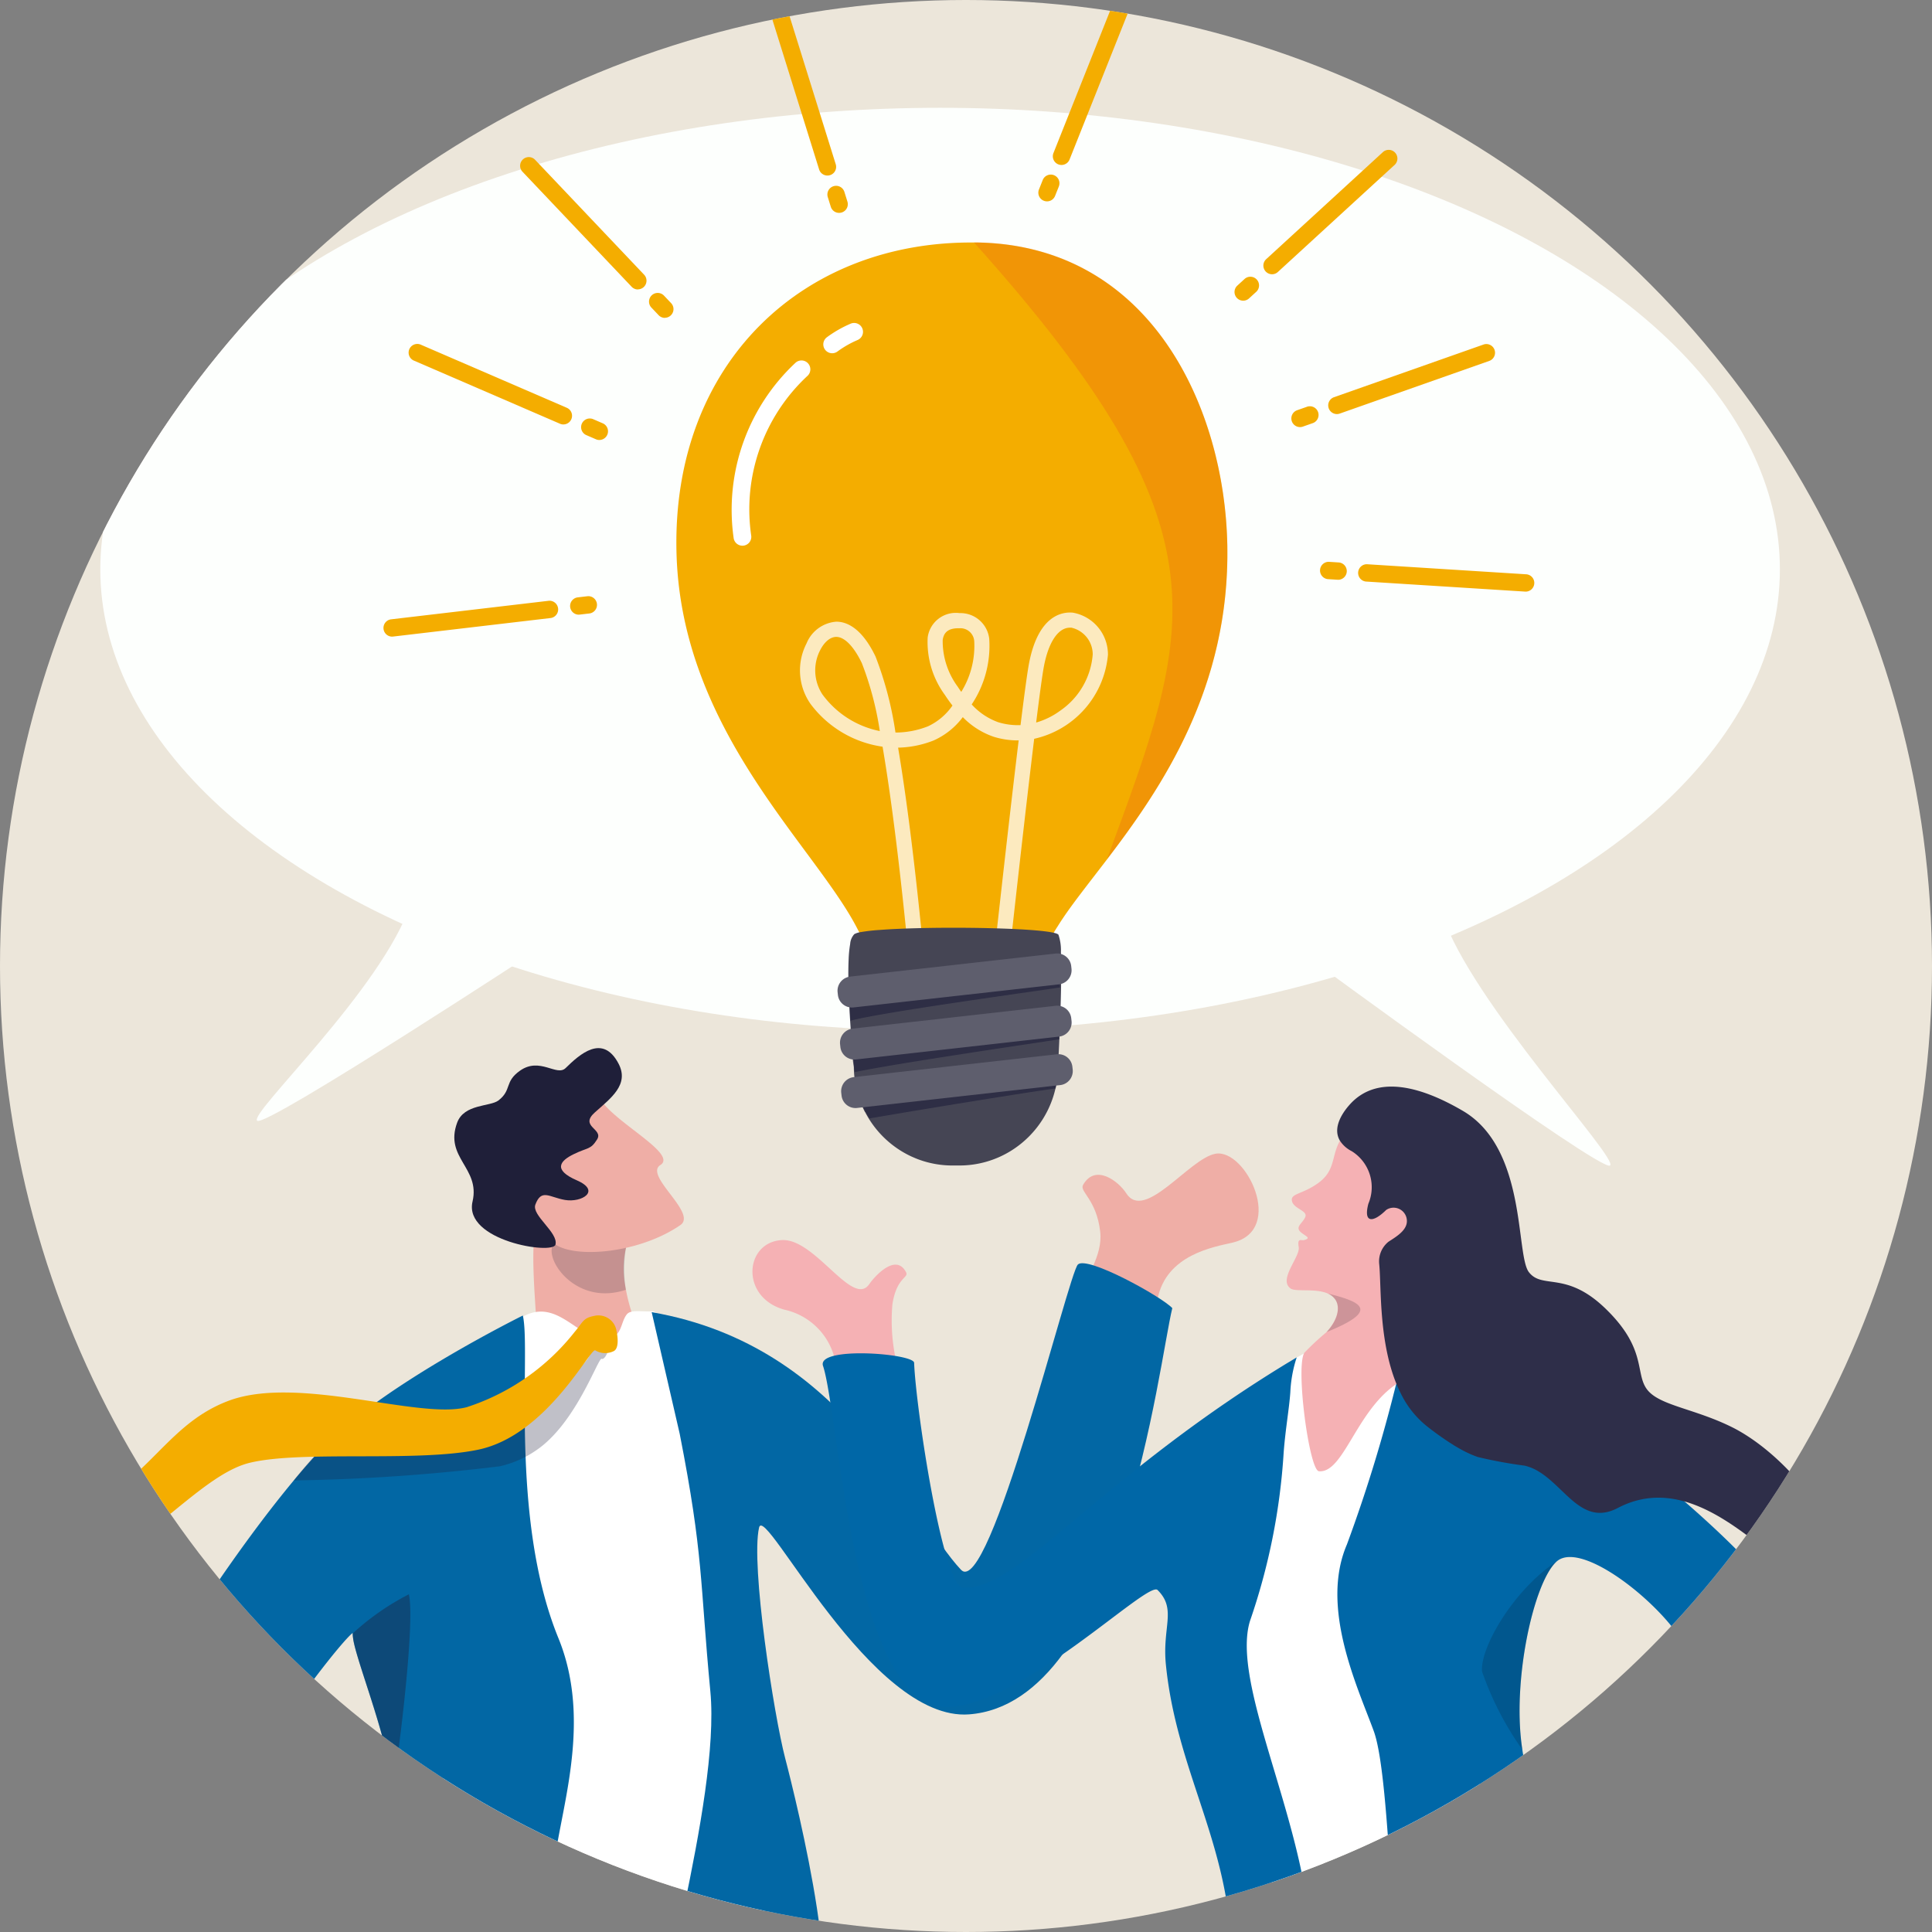 <svg xmlns="http://www.w3.org/2000/svg" xmlns:xlink="http://www.w3.org/1999/xlink" width="93" height="93" viewBox="0 0 93 93">
  <rect x="0" y="0" width="93" height="93" fill="#808080" stroke="none"/>
  <defs>
    <clipPath id="clip-path">
      <circle id="Ellipse_17" data-name="Ellipse 17" cx="46.5" cy="46.5" r="46.5" transform="translate(6663 7506)" fill="#fff" stroke="#707070" stroke-width="1"/>
    </clipPath>
    <linearGradient id="linear-gradient" x1="-42.628" y1="12.146" x2="-41.753" y2="12.146" gradientUnits="objectBoundingBox">
      <stop offset="0" stop-color="#efaea6"/>
      <stop offset="0.143" stop-color="#edafa6"/>
      <stop offset="0.166" stop-color="#ebb1a7"/>
      <stop offset="0.247" stop-color="#e4a099"/>
      <stop offset="0.297" stop-color="#df9490"/>
    </linearGradient>
  </defs>
  <g id="Mask_Group_18" data-name="Mask Group 18" transform="translate(-6663 -7506)" clip-path="url(#clip-path)">
    <g id="Group_1253" data-name="Group 1253" transform="translate(5679 6583)">
      <rect id="Rectangle_836" data-name="Rectangle 836" width="460" height="185" transform="translate(720 869)" fill="#ece6da"/>
    </g>
    <g id="Group_3144" data-name="Group 3144" transform="translate(37.271 54)">
      <g id="Group_3062" data-name="Group 3062" transform="translate(6613.729 7502.45)">
        <path id="Path_2781" data-name="Path 2781" d="M1454.075,1655.975c.109-1.7-.166-5.99-.166-5.99l-4.6-.01.472,6.44,3.11,1.949Z" transform="translate(-1393.33 -1547.635)" fill="#fff"/>
        <path id="Path_2782" data-name="Path 2782" d="M1453.175,1695.333c.483-.109.278.339.451,1.053.4,1.633,6.457,1.723,7.37,1.877a1.4,1.4,0,0,1-1.134,2.454c-2.03-.023-8.534-.075-10.756-.115a1.017,1.017,0,0,1-.977-.762c-.388-1.577-.259-4.02.361-4.067C1449.43,1695.487,1451.163,1695.788,1453.175,1695.333Z" transform="translate(-1392.095 -1587.718)" fill="#1f1f39"/>
        <g id="Group_3057" data-name="Group 3057" transform="translate(11.211 94.809)">
          <path id="Path_2783" data-name="Path 2783" d="M1092.929,1592.5c1.394-1.021,4.556-4.006,4.556-4.006l-2.975-3.435-4.707,4.525.5,3.58,2.628-.664Z" transform="translate(-1086.738 -1585.059)" fill="#fff"/>
          <path id="Path_2784" data-name="Path 2784" d="M1070.355,1622.312c.4.289-.084.427-.527,1.018-1.015,1.353,2.844,5.927,3.316,6.707a1.436,1.436,0,0,1-2.646.745c-1.3-1.528-5.473-6.407-6.882-8.087a.982.982,0,0,1-.04-1.221c.977-1.311,2.961-2.8,3.4-2.367C1067.808,1619.621,1068.7,1621.107,1070.355,1622.312Z" transform="translate(-1063.383 -1615.09)" fill="#1f1f39"/>
        </g>
        <path id="Path_2785" data-name="Path 2785" d="M1149.229,1191.146a26.143,26.143,0,0,1-6.349.714c-.481-3.114-1.793-19.5-3.936-24.811s-8.5-20.892-8.5-20.892c-1.534,6.823-2.363,14.912-5.205,22.074-4.4,9.3-16.3,18.565-16.3,18.565-3.266-2.059-5.322-3.948-4.8-4.1,2.639-3.389,14.013-13.208,14.582-17.243.421-2.988.039-14.7.47-24.567.119-2.731.3-5.321.578-7.544,0-.039.011-.079.016-.12.069-.55.146-1.077.228-1.578.168-1.015,14.664-2.872,14.664-2.872l2.885-.688c2.511,7.18,8.054,33.014,8.528,36.75S1149.417,1189.905,1149.229,1191.146Z" transform="translate(-1088.123 -1086.284)" fill="#3b3b4c"/>
        <path id="Path_2786" data-name="Path 2786" d="M1295.477,837.745l-3.74-1.437c.136-1.735-.509-5.884-.077-7.408.474-1.672.619-1.566.619-1.566l2.512,1.822,1.182.858a4.453,4.453,0,0,0-.039,1.86,9.308,9.308,0,0,0,1.166,3.182C1297.641,836.011,1295.477,837.745,1295.477,837.745Z" transform="translate(-1253.836 -820.417)" fill="#efaea6"/>
        <path id="Path_2787" data-name="Path 2787" d="M1302.674,842.4a6.171,6.171,0,0,0-.009,2.04c-2.495.842-4.092-1.669-3.423-2.275a7.818,7.818,0,0,1,1.978-.821Z" transform="translate(-1260.537 -832.806)" fill="#1f1f39" opacity="0.2"/>
        <g id="Group_3058" data-name="Group 3058" transform="translate(33.864 0)">
          <path id="Path_2788" data-name="Path 2788" d="M1282.793,790.382c.851,1.1,3.575,2.491,2.77,3s1.8,2.315.962,2.891c-2.028,1.394-5.239,1.644-6.139.84a22.327,22.327,0,0,1-2.521-3.621Z" transform="translate(-1275.639 -787.751)" fill="#efaea6"/>
          <path id="Path_2789" data-name="Path 2789" d="M1264.415,772.819c.7-.344.819-.206,1.137-.716s-.872-.617-.108-1.3,1.668-1.337,1.14-2.346c-.764-1.461-1.878-.443-2.548.212-.431.422-1.239-.554-2.2.129-.758.536-.378.922-1.033,1.43-.4.306-1.653.158-1.989,1.071-.623,1.694,1.12,2.168.742,3.793-.441,1.895,3.866,2.573,3.992,2.076.147-.58-1.162-1.411-.968-1.927.293-.779.668-.355,1.422-.224.806.14,1.756-.429.577-.942S1263.78,773.13,1264.415,772.819Z" transform="translate(-1258.673 -767.706)" fill="#1f1f39"/>
        </g>
        <path id="Path_2790" data-name="Path 2790" d="M1514.393,822.513c.151-.986-.067-2.665.334-3.917.388-1.21,1.235-2.23,1.1-3.4-.178-1.555-1.01-1.927-.825-2.251.6-1.051,1.726-.15,2.076.4.888,1.4,3.039-1.676,4.3-1.9,1.464-.261,3.377,3.677.825,4.277-.876.206-3.209.569-3.616,2.731-.244,1.3-.332,4.324-.629,4.808S1514.393,822.513,1514.393,822.513Z" transform="translate(-1450.867 -806.358)" fill="#efaea6"/>
        <path id="Path_2791" data-name="Path 2791" d="M1333.883,1255.01c-1.335-2.96-2.32-5.12-2.32-5.12.419-2.052.736-4.459.736-4.459A83.237,83.237,0,0,1,1333.883,1255.01Z" transform="translate(-1289.244 -1190.017)" fill="#1f1f39" opacity="0.57"/>
        <g id="Group_3060" data-name="Group 3060" transform="translate(4.626 52.124)">
          <path id="Path_2792" data-name="Path 2792" d="M1084.644,1253.543l4,.28c.617.043,1.062.772,1,1.628l-.184,2.375a.021.021,0,0,1-.023.019l-.744-.052a.021.021,0,0,1-.02-.022l.13-1.673c.05-.64-.284-1.185-.745-1.218l-2.989-.209c-.461-.032-.875.461-.924,1.1l-.13,1.673a.021.021,0,0,1-.023.019l-.744-.052a.021.021,0,0,1-.02-.022l.184-2.375C1083.474,1254.159,1084.028,1253.5,1084.644,1253.543Z" transform="translate(-1074.337 -1249.31)" fill="#201b2c"/>
          <path id="Path_2793" data-name="Path 2793" d="M1094.683,1217.425a.021.021,0,0,1,.016.019c.089.881.34.656.62,1.814s1.221,2.8.605,2.961-1.06-.55-1.353-.7.361.55-.022,1.1a2.409,2.409,0,0,1-2.6.356,2.924,2.924,0,0,1-1.117-2.518,12.867,12.867,0,0,1,.779-3.2C1091.739,1216.774,1094.459,1217.375,1094.683,1217.425Z" transform="translate(-1081.059 -1217.07)" fill="#eeada5"/>
          <path id="Path_2794" data-name="Path 2794" d="M1123.614,1255.527c.617.043,1.063.773,1,1.628l-.184,2.374a.021.021,0,0,1-.023.019l-.744-.052a.021.021,0,0,1-.02-.022l.13-1.673c.049-.64-.284-1.185-.745-1.218h0l-.24-1.079a.021.021,0,0,1,.022-.025Z" transform="translate(-1109.308 -1251.024)" fill="#201b2c"/>
          <g id="Group_3059" data-name="Group 3059" transform="translate(0 6.246)">
            <path id="Path_2795" data-name="Path 2795" d="M1030.968,1274.809l-.791,11.023a1.233,1.233,0,0,1-1.318,1.127h-.015l-20.123-1.044c-2.269-.146-2.141-1.713-2.094-2.367l.43-10.438a2.694,2.694,0,0,1,2.791-2.184l17.89,1.142.672.042A2.588,2.588,0,0,1,1030.968,1274.809Z" transform="translate(-1006.607 -1270.916)" fill="#603a3e"/>
            <path id="Path_2796" data-name="Path 2796" d="M1192.046,1283.593l-.791,11.023a1.233,1.233,0,0,1-1.319,1.127h0a.021.021,0,0,1-.019-.015,8.5,8.5,0,0,1-.028-3.319c.548-3.913-.282-8.441-1.067-11.531a.021.021,0,0,1,.022-.025l.642.04a2.588,2.588,0,0,1,2.559,2.7Z" transform="translate(-1167.686 -1279.7)" fill="#775155"/>
          </g>
        </g>
        <path id="Path_2797" data-name="Path 2797" d="M1242.288,1164.56c-1.257,4.084-5.154,6.843-7.784,8.57.119-2.731.3-5.321.578-7.544,0-.039.011-.079.016-.119Z" transform="translate(-1203.443 -1118.527)" fill="#1f1f39" opacity="0.52"/>
        <path id="Path_2798" data-name="Path 2798" d="M1254.13,877.03c1.537-.581,2.446,1.254,3.737,1.178.783-.046.674-.731.986-1.145.192-.255.634-.135,1.259-.16,1.638-.065,5.687,31.2,5.687,31.2a33.344,33.344,0,0,1-7.623,2.077c-3.288.308-8.676-.25-8.686-1.386s1.78-29.779,1.78-29.779A9.036,9.036,0,0,1,1254.13,877.03Z" transform="translate(-1216.691 -864.23)" fill="#fff"/>
        <path id="Path_2799" data-name="Path 2799" d="M1111.21,906.2c.226,2.418,1.1,5.943-.977,7.54s-6.333,2.9-7.242,3.444c-1.1.656-4.2-.632-3.618-3.011.384-1.577,2.818-6.605,3.662-10.327a9.927,9.927,0,0,0,.287-2.216v-.016c0-.208-.008-.407-.017-.6-.014-.33-.037-.627-.069-.885a4.83,4.83,0,0,0-.085-.488c-.046-.192-.1-.385-.148-.58-.032-.118-.065-.238-.1-.357q-.031-.114-.065-.229c-.092-.319-.189-.637-.286-.949,0-.01-.006-.021-.01-.03l-.05-.161c-.028-.091-.057-.182-.086-.271-.016-.051-.032-.1-.048-.151-.271-.844-.526-1.607-.677-2.164q-.012-.044-.023-.085c-.035-.137-.064-.26-.084-.368v-.009l-.012-.067v-.007a1.2,1.2,0,0,1-.021-.245h0c0-.008,0-.017,0-.023-.67.478-6.242,7.627-7.577,12.2a90.369,90.369,0,0,0-1.705,12.108c0,.011-.541,0-.552,0-1.744,0-4.467-.084-5.048-.514a.034.034,0,0,1-.008-.012c-.778-2.4.905-8.876,1.531-13.13.588-3.987,7.776-15.3,12.056-19.716,2.842-2.93,9.494-6.217,9.494-6.217.4,1.728-.668,9.7,1.709,15.522C1113.343,898.832,1110.98,903.749,1111.21,906.2Z" transform="translate(-1072.564 -865.789)" fill="#0267a4"/>
        <path id="Path_2800" data-name="Path 2800" d="M1218.031,1006.156a9.927,9.927,0,0,0,.287-2.216v-.016c0-.208-.008-.407-.017-.6-.014-.33-.037-.627-.069-.885a4.791,4.791,0,0,0-.085-.488c-.046-.192-.1-.385-.148-.58-.032-.118-.065-.238-.1-.357-.021-.076-.042-.153-.064-.229-.092-.319-.189-.638-.287-.949,0-.01-.006-.021-.01-.03-.016-.054-.033-.108-.05-.161-.028-.091-.057-.182-.086-.271-.016-.051-.032-.1-.048-.151-.271-.844-.525-1.607-.677-2.164-.008-.029-.016-.058-.024-.085-.035-.137-.063-.26-.084-.368V996.6l-.032-.318h0a12.2,12.2,0,0,1,2.705-1.885C1219.634,996.143,1218.256,1006.01,1218.031,1006.156Z" transform="translate(-1187.56 -968.103)" fill="#1f1f39" opacity="0.41"/>
        <g id="Group_3061" data-name="Group 3061" transform="translate(0 12.875)">
          <path id="Path_2801" data-name="Path 2801" d="M1206.916,889.744c-.168-.076-1.23,3.107-3.148,4.4a5,5,0,0,1-1.752.772,91.838,91.838,0,0,1-9.92.681,18.315,18.315,0,0,1,2.063-2.233,32.537,32.537,0,0,0,7.353-.271,7.268,7.268,0,0,0,1.963-.863,11.879,11.879,0,0,0,2.681-2.378c.34-.4.316-.914.786-1.005C1207.564,888.723,1207.132,889.841,1206.916,889.744Z" transform="translate(-1165.954 -887.659)" fill="#1f1f39" opacity="0.28"/>
          <path id="Path_2802" data-name="Path 2802" d="M1008.4,879.4a.883.883,0,0,0-1.089-.676c-.525.1-.534.319-.915.761a10.884,10.884,0,0,1-5.2,3.628c-2.3.611-8.135-1.574-11.483-.3s-3.912,4.476-8.791,6.029-10.594.315-12.031.791-2.28.931-2.15,1.5a2.918,2.918,0,0,0,2.12,1.645c1.1.245,10.338-.558,12.7-1.248,3.855-1.126,6.68-5.126,9.182-5.738s8.071-.014,11.019-.636c3.288-.693,5.378-4.889,5.62-4.78a.929.929,0,0,0,.875.046c.281-.117.215-.7.141-1.018Z" transform="translate(-966.73 -878.701)" fill="#f4ad00"/>
        </g>
        <path id="Path_2803" data-name="Path 2803" d="M1340.622,859.386c9.369,1.63,12.453,9.824,14.889,12.4,1.364,1.443,5.176-14.26,5.627-14.694s4.036,1.551,4.545,2.1c-.649,2.619-2.464,19-9.783,19.555-4.718.357-9.831-10.207-10.109-8.992-.411,1.8.719,9.049,1.256,11.1s3.244,12.985.889,12.659c-2.488-.344-6.133,2.779-6.882,1.688-.695-1.012,2.9-12.227,2.392-17.559s-.323-6.534-1.476-12.405" transform="translate(-1297.252 -846.673)" fill="#0267a4"/>
      </g>
      <g id="Group_3067" data-name="Group 3067" transform="translate(6661.946 7504.301)">
        <path id="Path_2806" data-name="Path 2806" d="M1390.1,856.715a19,19,0,0,0-.606-2.858,9.009,9.009,0,0,1-.35-3.39c.206-1.311.8-1.258.656-1.539-.471-.911-1.455.121-1.771.575-.8,1.151-2.6-2.205-4.2-2.122-1.8.093-2.029,2.75.11,3.349a3.2,3.2,0,0,1,2.485,2.649,26.952,26.952,0,0,0,.634,3.841C1387.288,857.641,1390.1,856.715,1390.1,856.715Z" transform="translate(-1382.403 -839.989)" fill="#f5b1b4"/>
        <path id="Path_2807" data-name="Path 2807" d="M1646.584,1192.57c.27,2.934.335,6.024.812,9.009,1.005,6.3,21.609,13.544,22.384,14.345,1.648,1.707,1.548,2.424,1.679,3.307l.668,2.98,3.419-2.372s-.511-4.883-2.21-5.671c-10.058-4.666-13.068-9.385-19.46-13.256-.743-.45.066-3.95.345-7.189.082-.952.172-1.927.263-2.883.39-4.079.812-7.8.812-7.8a43.786,43.786,0,0,1,1.24-6.657c.809-1.526.512-10.428-3.757-9.259-7.021,1.924-7.955,7.073-7.955,7.073s.761,7.625,1.624,16.89Z" transform="translate(-1614.384 -1122.552)" fill="#efaea6"/>
        <path id="Path_2808" data-name="Path 2808" d="M1876.33,1566.866a3.82,3.82,0,0,1,4.009,1.67,9.834,9.834,0,0,0,3.008,3.211l-.431.571s-2.472-2-3.339-1.826c-.206,1.208-.074,6.512-.545,7.4s-1.7,3.328-2.293,3.3a2.108,2.108,0,0,1-1.64-1.948,26.932,26.932,0,0,1,.39-4.231s.069-.135.185-.059c.264.174.718.441,1.3-.771.768-1.6-.151-5.379-.867-6.894a.3.3,0,0,1,.225-.427Z" transform="translate(-1817.935 -1475.964)" fill="#0067a7"/>
        <g id="Group_3063" data-name="Group 3063" transform="translate(5.14 48.923)">
          <path id="Path_2809" data-name="Path 2809" d="M1496.37,1205.583l-2.271,1.579a.81.81,0,0,0-.211.215c-.7,1.05-4.784,6.144-6.432,8.62-.012.018-2.061-.62-2.071-.6-1.195,2.143-5.387,12.124-5.624,15.9-.306,4.872-1.529,26.506-1.89,27.8s-1.149,2.178-3.132,3.274c-.02.011-.04.021-.061.03h0a.811.811,0,0,0,.375,1.551l3.795-.2a.814.814,0,0,0,.255-.056l2.141-.846a.811.811,0,0,0,.5-.613s5.218-29.5,5.7-31.552,7.779-16.088,7.779-16.088c.153-.189,3.84,2.055,4.084,2.056.844,0,3.048-.5,5.249-5.244.661-1.427-1.168-3.81-1.771-4.536a.809.809,0,0,0-.454-.274l-5.329-1.137A.811.811,0,0,0,1496.37,1205.583Z" transform="translate(-1468.689 -1205.438)" fill="#efaea6"/>
          <path id="Path_2810" data-name="Path 2810" d="M1437.273,1693.8c-.781.009-3.211.457-5.034.678a9.086,9.086,0,0,1-1.876.1c-.037,0-.07-.011-.1-.017-1.021-.239-3.194-1.024-3.483-1.575s.4-1.535,1.538-1.868a11.1,11.1,0,0,1,2.017-.279c.769-.055,1.5-.074,1.827-.081l.178,0s.138.041.087.162c-.118.277-.29.747.943,1.081,1.637.443,5.027-1.077,6.309-2.006a.272.272,0,0,1,.417.126,4.935,4.935,0,0,1-.865,4.055,5.668,5.668,0,0,0-1.2,3.1c-.028.295-.882.609-.85-.2S1437.584,1694.583,1437.273,1693.8Z" transform="translate(-1426.714 -1633.744)" fill="#0067a7"/>
        </g>
        <path id="Path_2811" data-name="Path 2811" d="M1553.8,1134.523c-.624,1.433-8.859,2.021-13.755.287-4.376-1.55-9.638.923-12.122-.48-1.213-3.454,5.969-16.111,6.884-29.3,5.678,2,14.607-2.641,14.607-2.641s.053.088.148.251a51.446,51.446,0,0,1,3.7,7.718,14.342,14.342,0,0,1,.877,3.683c.2,3.143-1.791,9.329-2.119,13.773-.246,3.335,2.483,5.1,1.781,6.706Z" transform="translate(-1510.922 -1065.421)" fill="#334"/>
        <path id="Path_2812" data-name="Path 2812" d="M1580.619,885.029l-2.65,1.468-3.555,14.416s1.314,8.789,3.376,11.85c2.683,3.985,11.194-.5,10.824-1.414-3.4-8.413-4.765-26.351-4.765-26.351Z" transform="translate(-1552.141 -873.244)" fill="#fff"/>
        <path id="Path_2813" data-name="Path 2813" d="M1661.074,1112.275c-4.7,2.482-11.328-.733-11.328-.733l6.756-6.181.873-.8A51.474,51.474,0,0,1,1661.074,1112.275Z" transform="translate(-1618.735 -1067.335)" fill="#070716" opacity="0.28"/>
        <g id="Group_3064" data-name="Group 3064" transform="translate(39.721 38.331)">
          <path id="Path_2814" data-name="Path 2814" d="M1748.8,1143.284a4.247,4.247,0,0,1,.625-1.178.312.312,0,0,0-.112-.458c-.772-.191-2.2,1.088-2.2,1.088l-.526.875,1.171.369Z" transform="translate(-1744.069 -1138.438)" fill="url(#linear-gradient)"/>
          <path id="Path_2815" data-name="Path 2815" d="M1726.623,1115.084s-1.585,2.8-1.6,3.083a2.767,2.767,0,0,0-.046,1.7,2.615,2.615,0,0,0,2.809.961,18.511,18.511,0,0,0,3.216-2.361c-.521-.278-1.267-.189-2.413.674a18.165,18.165,0,0,1,.361-3.076l.572-1.111-1.742-.836Z" transform="translate(-1724.842 -1114.121)" fill="#efaea6"/>
        </g>
        <path id="Path_2816" data-name="Path 2816" d="M1641.124,918.91c-2.633-2-3.06-1.85-3.09-1.836.066-.157,4.382-10.407,4.092-11.679-.412-1.815-5.062-5.805-6.393-4.621-1.1.978-2.165,5.771-1.65,9.057a6.022,6.022,0,0,0,.552,1.833c1.516,2.918,3.617,5.69,3.449,7.264s-8.7,4.54-9.51,3.742-.774-11.347-1.643-13.731c-.776-2.121-2.6-5.946-1.294-8.983a71.792,71.792,0,0,0,2.562-8.522c.014-.056.028-.111.042-.165l2.543-.994a40.843,40.843,0,0,1,5.764,3.449c1.029.719,2.06,1.486,3.054,2.269,4.181,3.3,7.719,6.886,7.768,8.439C1647.473,907.65,1641.124,918.91,1641.124,918.91Z" transform="translate(-1597.019 -877.909)" fill="#0067a7"/>
        <path id="Path_2817" data-name="Path 2817" d="M1432.143,907.278c-.9,2.95,2.425,9.232,2.873,14.662.008.072.012.143.017.215a8.087,8.087,0,0,1-.2,2.587c-.282,1.072-1.85,1.877-2.9,2.005-.719.088-.938-.062-.838-.823.912-6.885-2.41-10.607-3-16.559-.179-1.809.532-2.657-.4-3.581-.474-.468-6.435,5.5-10.087,5.632-4.583.169-5.25-14.137-6.016-16.417-.323-.964,4.368-.6,4.385-.151.08,2.147,1.376,10.766,2.349,10.821,2.718.154,6.589-5.417,16.067-11.082a6.258,6.258,0,0,0-.307,1.679c-.056.8-.236,1.781-.32,2.892A30.543,30.543,0,0,1,1432.143,907.278Z" transform="translate(-1408.191 -881.548)" fill="#0067a7"/>
        <path id="Path_2818" data-name="Path 2818" d="M1687.1,989.84a15.008,15.008,0,0,1-1.939-3.757c-.114-1.109,1.492-3.925,3.589-5.3C1687.65,981.761,1686.584,986.554,1687.1,989.84Z" transform="translate(-1650.036 -957.919)" fill="#070716" opacity="0.17"/>
        <path id="Path_2819" data-name="Path 2819" d="M1662.073,895.993c-1,.611-3.577-.893-4.791-1.26-1.271-.385-4.509.3-6.613-3.3l-.069-.121.111-.043,2.543-.994a40.841,40.841,0,0,1,5.764,3.448C1660.047,894.443,1661.078,895.21,1662.073,895.993Z" transform="translate(-1619.49 -877.909)" fill="#070716" opacity="0.17"/>
        <g id="Group_3066" data-name="Group 3066" transform="translate(25.72 0)">
          <g id="Group_3065" data-name="Group 3065">
            <path id="Path_2820" data-name="Path 2820" d="M1609.306,816.338c-1.856,1.348-2.458,4.224-3.619,4.122-.466-.041-1.128-4.992-.705-5.7a12.882,12.882,0,0,1,1.056-.984c.535-.579.687-1.185.45-1.562a.82.82,0,0,0-.386-.314c-.6-.256-1.533-.065-1.776-.235-.615-.431.466-1.524.388-1.994s.118-.3.26-.339c.357-.1.081-.182-.135-.358-.326-.267.03-.415.185-.737s-.546-.4-.634-.778.472-.314,1.232-.85c.96-.676.594-1.414,1.213-2.273l3.979,2.134.14,2.9S1612.783,813.814,1609.306,816.338Z" transform="translate(-1604.135 -801.94)" fill="#f5b1b4"/>
            <path id="Path_2821" data-name="Path 2821" d="M1648.063,807.129c-1.491.7-5.228-5.411-9.5-3.173-1.691.886-2.5-.964-3.8-1.751a2.271,2.271,0,0,0-.681-.286,21.713,21.713,0,0,1-2.252-.415h0a4.813,4.813,0,0,1-.58-.244c-.174-.086-.361-.19-.564-.314a14.328,14.328,0,0,1-1.3-.916,4.575,4.575,0,0,1-1.242-1.535,0,0,0,0,1,0,0c-.01-.02-.021-.04-.031-.061-1.088-2.162-.92-5.113-1.035-6.225a1.214,1.214,0,0,1,.451-1.072c.429-.276.989-.61.865-1.14a.64.64,0,0,0-.98-.387c-.61.605-1.111.667-.857-.3a2.042,2.042,0,0,0-.807-2.532,1.445,1.445,0,0,1-.558-.495h0c-.415-.683.227-1.482.487-1.767,1.239-1.356,3.246-.953,5.429.326,3.09,1.81,2.53,6.924,3.175,7.761s1.767-.064,3.63,1.7c2.175,2.066,1.4,3.267,2.148,4.052.656.686,2.269.852,4,1.711C1647.008,801.533,1650.411,806.033,1648.063,807.129Z" transform="translate(-1622.625 -783.668)" fill="#2e2e49"/>
          </g>
          <path id="Path_2822" data-name="Path 2822" d="M1620.707,871.408c.535-.579.667-1.167.43-1.543a.82.82,0,0,0-.386-.314C1622.352,869.95,1623.326,870.351,1620.707,871.408Z" transform="translate(-1618.785 -859.589)" fill="#070716" opacity="0.17"/>
        </g>
        <path id="Path_2823" data-name="Path 2823" d="M1727.961,1127.729s-.116-.18-.27.1a13.143,13.143,0,0,0-1.131,2.16c-.244.757,1.2.8,1.2.8l.514-2.443Z" transform="translate(-1686.614 -1087.769)" fill="#efaea6"/>
      </g>
      <g id="Group_3068" data-name="Group 3068" transform="translate(6630.557 7457.189)">
        <ellipse id="Ellipse_24" data-name="Ellipse 24" cx="40.425" cy="22.218" rx="40.425" ry="22.218" transform="translate(0 0)" fill="#fdfffd"/>
        <path id="Path_2824" data-name="Path 2824" d="M1184.2,707.4c-1.389,4.166-7.869,10.183-7.406,10.492s13.886-8.486,13.886-8.486Z" transform="translate(-1169.238 -669.13)" fill="#fdfffd"/>
        <path id="Path_2825" data-name="Path 2825" d="M1619.473,712.716c1.389,4.166,8.519,11.726,8.056,12.035s-14.536-10.029-14.536-10.029l6.48-2.006Z" transform="translate(-1554.857 -673.834)" fill="#fdfffd"/>
      </g>
      <g id="Group_3081" data-name="Group 3081" transform="translate(6644.18 7452)">
        <g id="Group_3071" data-name="Group 3071" transform="translate(14.107 11.667)">
          <path id="Path_2826" data-name="Path 2826" d="M1361.209,469.981a4.881,4.881,0,0,0,1.448.422c.14.021.283.038.431.05h0a8.373,8.373,0,0,0,3.619-.469l.058-.023a3.477,3.477,0,0,0,1.359-.9,1.7,1.7,0,0,0,.428-1.072,1.932,1.932,0,0,1,.07-.458,4.8,4.8,0,0,1,.6-1.261c.556-.9,1.414-1.959,2.366-3.209,2.605-3.413,5.923-8.245,5.792-15.13-.126-6.595-3.67-14.4-12-14.565q-.1,0-.194,0c-8.234-.072-14.524,5.806-14.322,14.867.19,8.666,6.726,14.225,8.74,18.227a4.54,4.54,0,0,1,.584,2.128c0,.024,0,.045,0,.067A1.565,1.565,0,0,0,1361.209,469.981Z" transform="translate(-1350.859 -433.359)" fill="#f4ad00"/>
          <path id="Path_2827" data-name="Path 2827" d="M1407.992,606.33a.366.366,0,0,1-.365-.336c-.008-.1-.622-7.557-1.482-12.591a5.249,5.249,0,0,1-3.476-2.07,2.821,2.821,0,0,1-.184-2.9,1.68,1.68,0,0,1,1.43-1.047h.01c.492,0,1.219.3,1.881,1.677a16.887,16.887,0,0,1,.96,3.659,4.273,4.273,0,0,0,1.566-.3,2.951,2.951,0,0,0,1.178-1q-.189-.239-.362-.506a4.3,4.3,0,0,1-.832-2.766,1.365,1.365,0,0,1,1.532-1.177,1.394,1.394,0,0,1,1.431,1.233,5.079,5.079,0,0,1-.844,3.163,3.169,3.169,0,0,0,1.276.856,3.237,3.237,0,0,0,1.075.14c.178-1.44.326-2.541.41-2.977.452-2.346,1.628-2.484,2.113-2.436a2.047,2.047,0,0,1,1.685,2.025,4.556,4.556,0,0,1-3.551,4.046c-.591,4.858-1.457,12.808-1.468,12.915a.366.366,0,1,1-.728-.079c.047-.433.867-7.966,1.449-12.758a3.932,3.932,0,0,1-1.2-.175,3.773,3.773,0,0,1-1.489-.946,3.57,3.57,0,0,1-1.408,1.125,4.917,4.917,0,0,1-1.707.344c.847,5.008,1.43,12.08,1.464,12.49a.366.366,0,0,1-.335.395Zm-4.077-18.212c-.284,0-.573.24-.776.643a2.105,2.105,0,0,0,.113,2.129,4.518,4.518,0,0,0,2.76,1.761,15.282,15.282,0,0,0-.865-3.271c-.384-.8-.831-1.259-1.227-1.262Zm11.249-.444c-.561,0-1.025.682-1.25,1.849-.077.4-.212,1.4-.376,2.718a3.671,3.671,0,0,0,1.169-.579,3.619,3.619,0,0,0,1.554-2.7,1.319,1.319,0,0,0-1.027-1.288A.693.693,0,0,0,1415.164,587.674Zm-5.373.028c-.586,0-.71.3-.752.562a3.706,3.706,0,0,0,.724,2.252q.083.128.17.249a4.2,4.2,0,0,0,.625-2.432.668.668,0,0,0-.726-.63Z" transform="translate(-1396.219 -569.127)" fill="#fff" opacity="0.75"/>
          <path id="Path_2828" data-name="Path 2828" d="M1480.774,463.055c2.605-3.413,5.923-8.244,5.792-15.13-.126-6.595-3.67-14.4-12-14.565-.063,0-.128,0-.194,0C1486.884,447.312,1484.9,451.835,1480.774,463.055Z" transform="translate(-1460.046 -433.359)" fill="#e84e1b" opacity="0.25"/>
          <g id="Group_3069" data-name="Group 3069" transform="translate(7.76 32.994)">
            <path id="Path_2829" data-name="Path 2829" d="M1423.079,726.67a4.773,4.773,0,0,0,2.228,2.138c.1.044.193.085.291.123a4.7,4.7,0,0,0,1.672.311h.341a4.7,4.7,0,0,0,2.5-.713,4.79,4.79,0,0,0,2.224-3.539,4.992,4.992,0,0,0,.03-.523s0-.061.009-.171c.009-.169.024-.456.041-.815.019-.4.04-.9.059-1.426.01-.279.019-.565.026-.851.013-.5.021-1,.02-1.452,0-.286-.005-.55-.015-.779a2.33,2.33,0,0,0-.119-.84c-.251-.339-6.028-.431-8.621-.228a8.693,8.693,0,0,0-.882.1.974.974,0,0,0-.323.1.777.777,0,0,0-.2.474,5.623,5.623,0,0,0-.073.728c-.015.306-.018.651-.013,1.015,0,.171.007.345.013.522.019.565.052,1.149.088,1.676.013.18.026.354.038.519.063.814.124,1.4.124,1.4,0,.1,0,.2.008.3a4.74,4.74,0,0,0,.058.517,4.787,4.787,0,0,0,.469,1.413Z" transform="translate(-1421.754 -717.8)" fill="#454554"/>
            <path id="Path_2830" data-name="Path 2830" d="M1422.892,740.173c1.478-.4,8.722-1.392,10.088-1.6-.012-.181-.026-.355-.038-.519l-10.057.988A6.886,6.886,0,0,0,1422.892,740.173Z" transform="translate(-1422.271 -735.702)" fill="#1f1f3b" opacity="0.6"/>
            <path id="Path_2831" data-name="Path 2831" d="M1423.754,761.7c1.949-.411,8.587-1.382,9.837-1.578a4.735,4.735,0,0,0-.057-.517l-9.938.882A5.977,5.977,0,0,0,1423.754,761.7Z" transform="translate(-1422.916 -754.756)" fill="#1f1f3b" opacity="0.6"/>
            <path id="Path_2832" data-name="Path 2832" d="M1429,729.086l.015.135a.685.685,0,0,1-.611.749l-9.876,1.109a.68.68,0,0,1-.758-.6l-.015-.135a.685.685,0,0,1,.611-.749l9.876-1.109A.68.68,0,0,1,1429,729.086Z" transform="translate(-1417.754 -727.246)" fill="#5e5e6d"/>
            <path id="Path_2833" data-name="Path 2833" d="M1429.862,750.769l.015.135a.682.682,0,0,1-.6.748l-9.777,1.1a.677.677,0,0,1-.751-.6l-.015-.135a.682.682,0,0,1,.6-.748l9.777-1.1A.677.677,0,0,1,1429.862,750.769Z" transform="translate(-1418.614 -746.414)" fill="#5e5e6d"/>
            <path id="Path_2834" data-name="Path 2834" d="M1426.542,780.738a4.782,4.782,0,0,0,.519,1.045c2.242-.387,7.389-1.231,8.956-1.443a4.7,4.7,0,0,0,.091-.542l-9.566.94Z" transform="translate(-1425.522 -772.607)" fill="#1f1f3b" opacity="0.6"/>
            <path id="Path_2835" data-name="Path 2835" d="M1430.334,770.888l.015.135a.681.681,0,0,1-.6.748l-9.776,1.1a.677.677,0,0,1-.751-.6l-.015-.135a.682.682,0,0,1,.6-.748l9.776-1.1A.677.677,0,0,1,1430.334,770.888Z" transform="translate(-1419.031 -764.199)" fill="#5e5e6d"/>
          </g>
          <g id="Group_3070" data-name="Group 3070" transform="translate(2.688 3.88)">
            <path id="Path_2836" data-name="Path 2836" d="M1374.521,491.282a.427.427,0,0,1-.424-.384,9.686,9.686,0,0,1,2.97-8.412.427.427,0,1,1,.595.613,8.771,8.771,0,0,0-2.715,7.713.427.427,0,0,1-.382.468Z" transform="translate(-1374.03 -480.561)" fill="#fff"/>
            <path id="Path_2837" data-name="Path 2837" d="M1412.264,468.27a.427.427,0,0,1-.251-.773,5.7,5.7,0,0,1,1.143-.652.427.427,0,1,1,.328.789,4.847,4.847,0,0,0-.97.555A.425.425,0,0,1,1412.264,468.27Z" transform="translate(-1407.451 -466.813)" fill="#fff"/>
          </g>
        </g>
        <g id="Group_3080" data-name="Group 3080" transform="translate(0 0)">
          <g id="Group_3072" data-name="Group 3072" transform="translate(45.067 27.042)">
            <path id="Path_2838" data-name="Path 2838" d="M1642.044,568.249h-.027l-7.633-.482a.418.418,0,1,1,.053-.833l7.633.482a.418.418,0,0,1-.026.834Z" transform="translate(-1632.111 -566.813)" fill="#f4ad00"/>
            <path id="Path_2839" data-name="Path 2839" d="M1618.672,566.772h-.027l-.487-.031a.418.418,0,0,1,.053-.833l.487.031a.418.418,0,0,1-.026.834Z" transform="translate(-1617.766 -565.906)" fill="#f4ad00"/>
          </g>
          <g id="Group_3073" data-name="Group 3073" transform="translate(43.708 16.556)">
            <path id="Path_2840" data-name="Path 2840" d="M1621.8,478.887a.418.418,0,0,1-.139-.811l7.214-2.541a.418.418,0,0,1,.277.788l-7.214,2.541A.416.416,0,0,1,1621.8,478.887Z" transform="translate(-1619.608 -475.511)" fill="#f4ad00"/>
            <path id="Path_2841" data-name="Path 2841" d="M1606.469,502.417a.418.418,0,0,1-.139-.811l.461-.162a.418.418,0,1,1,.277.788l-.46.162A.416.416,0,0,1,1606.469,502.417Z" transform="translate(-1606.052 -498.414)" fill="#f4ad00"/>
          </g>
          <g id="Group_3074" data-name="Group 3074" transform="translate(40.973 7.197)">
            <path id="Path_2842" data-name="Path 2842" d="M1594.871,400.827a.418.418,0,0,1-.282-.725l5.636-5.17a.418.418,0,0,1,.564.615l-5.636,5.17A.416.416,0,0,1,1594.871,400.827Z" transform="translate(-1593.064 -394.822)" fill="#f4ad00"/>
            <path id="Path_2843" data-name="Path 2843" d="M1582.89,448.7a.418.418,0,0,1-.282-.725l.36-.33a.418.418,0,0,1,.565.615l-.36.33A.417.417,0,0,1,1582.89,448.7Z" transform="translate(-1582.472 -441.423)" fill="#f4ad00"/>
          </g>
          <g id="Group_3075" data-name="Group 3075" transform="translate(31.531)">
            <path id="Path_2844" data-name="Path 2844" d="M1507.509,340.719a.418.418,0,0,1-.388-.572l2.829-7.105a.418.418,0,0,1,.776.309l-2.829,7.105A.418.418,0,0,1,1507.509,340.719Z" transform="translate(-1506.394 -332.778)" fill="#f4ad00"/>
            <path id="Path_2845" data-name="Path 2845" d="M1501.494,406.517a.418.418,0,0,1-.388-.572l.181-.454a.417.417,0,1,1,.776.309l-.181.454A.417.417,0,0,1,1501.494,406.517Z" transform="translate(-1501.076 -396.824)" fill="#f4ad00"/>
          </g>
          <g id="Group_3076" data-name="Group 3076" transform="translate(18.684 0.311)">
            <path id="Path_2846" data-name="Path 2846" d="M1393.019,343.6a.418.418,0,0,1-.4-.293l-2.277-7.3a.418.418,0,0,1,.8-.249l2.277,7.3a.418.418,0,0,1-.4.542Z" transform="translate(-1390.324 -335.461)" fill="#f4ad00"/>
            <path id="Path_2847" data-name="Path 2847" d="M1414.109,411.207a.417.417,0,0,1-.4-.293l-.145-.466a.418.418,0,0,1,.8-.249l.145.466a.418.418,0,0,1-.4.542Z" transform="translate(-1410.852 -401.271)" fill="#f4ad00"/>
          </g>
          <g id="Group_3077" data-name="Group 3077" transform="translate(0 28.695)">
            <path id="Path_2848" data-name="Path 2848" d="M1229.663,583.793a.418.418,0,0,1-.048-.832l7.6-.894a.418.418,0,0,1,.1.829l-7.6.894Z" transform="translate(-1229.246 -581.843)" fill="#f4ad00"/>
            <path id="Path_2849" data-name="Path 2849" d="M1307.11,581.054a.418.418,0,0,1-.048-.832l.485-.057a.418.418,0,0,1,.1.829l-.485.057Z" transform="translate(-1297.709 -580.161)" fill="#f4ad00"/>
          </g>
          <g id="Group_3078" data-name="Group 3078" transform="translate(1.234 16.562)">
            <path id="Path_2850" data-name="Path 2850" d="M1247.321,479.432a.416.416,0,0,1-.165-.034l-7.02-3.034a.418.418,0,1,1,.331-.767l7.02,3.034a.418.418,0,0,1-.166.8Z" transform="translate(-1239.884 -475.562)" fill="#f4ad00"/>
            <path id="Path_2851" data-name="Path 2851" d="M1312.331,507.532a.415.415,0,0,1-.166-.034l-.448-.194a.418.418,0,1,1,.331-.767l.448.194a.418.418,0,0,1-.166.8Z" transform="translate(-1303.162 -502.914)" fill="#f4ad00"/>
          </g>
          <g id="Group_3079" data-name="Group 3079" transform="translate(6.573 7.551)">
            <path id="Path_2852" data-name="Path 2852" d="M1291.594,404.257a.416.416,0,0,1-.3-.13l-5.264-5.548a.418.418,0,0,1,.606-.575l5.264,5.548a.418.418,0,0,1-.3.7Z" transform="translate(-1285.913 -397.874)" fill="#f4ad00"/>
            <path id="Path_2853" data-name="Path 2853" d="M1340.343,455.633a.416.416,0,0,1-.3-.13l-.336-.354a.418.418,0,1,1,.606-.575l.336.354a.418.418,0,0,1-.3.7Z" transform="translate(-1333.363 -447.882)" fill="#f4ad00"/>
          </g>
        </g>
      </g>
    </g>
  </g>
</svg>
